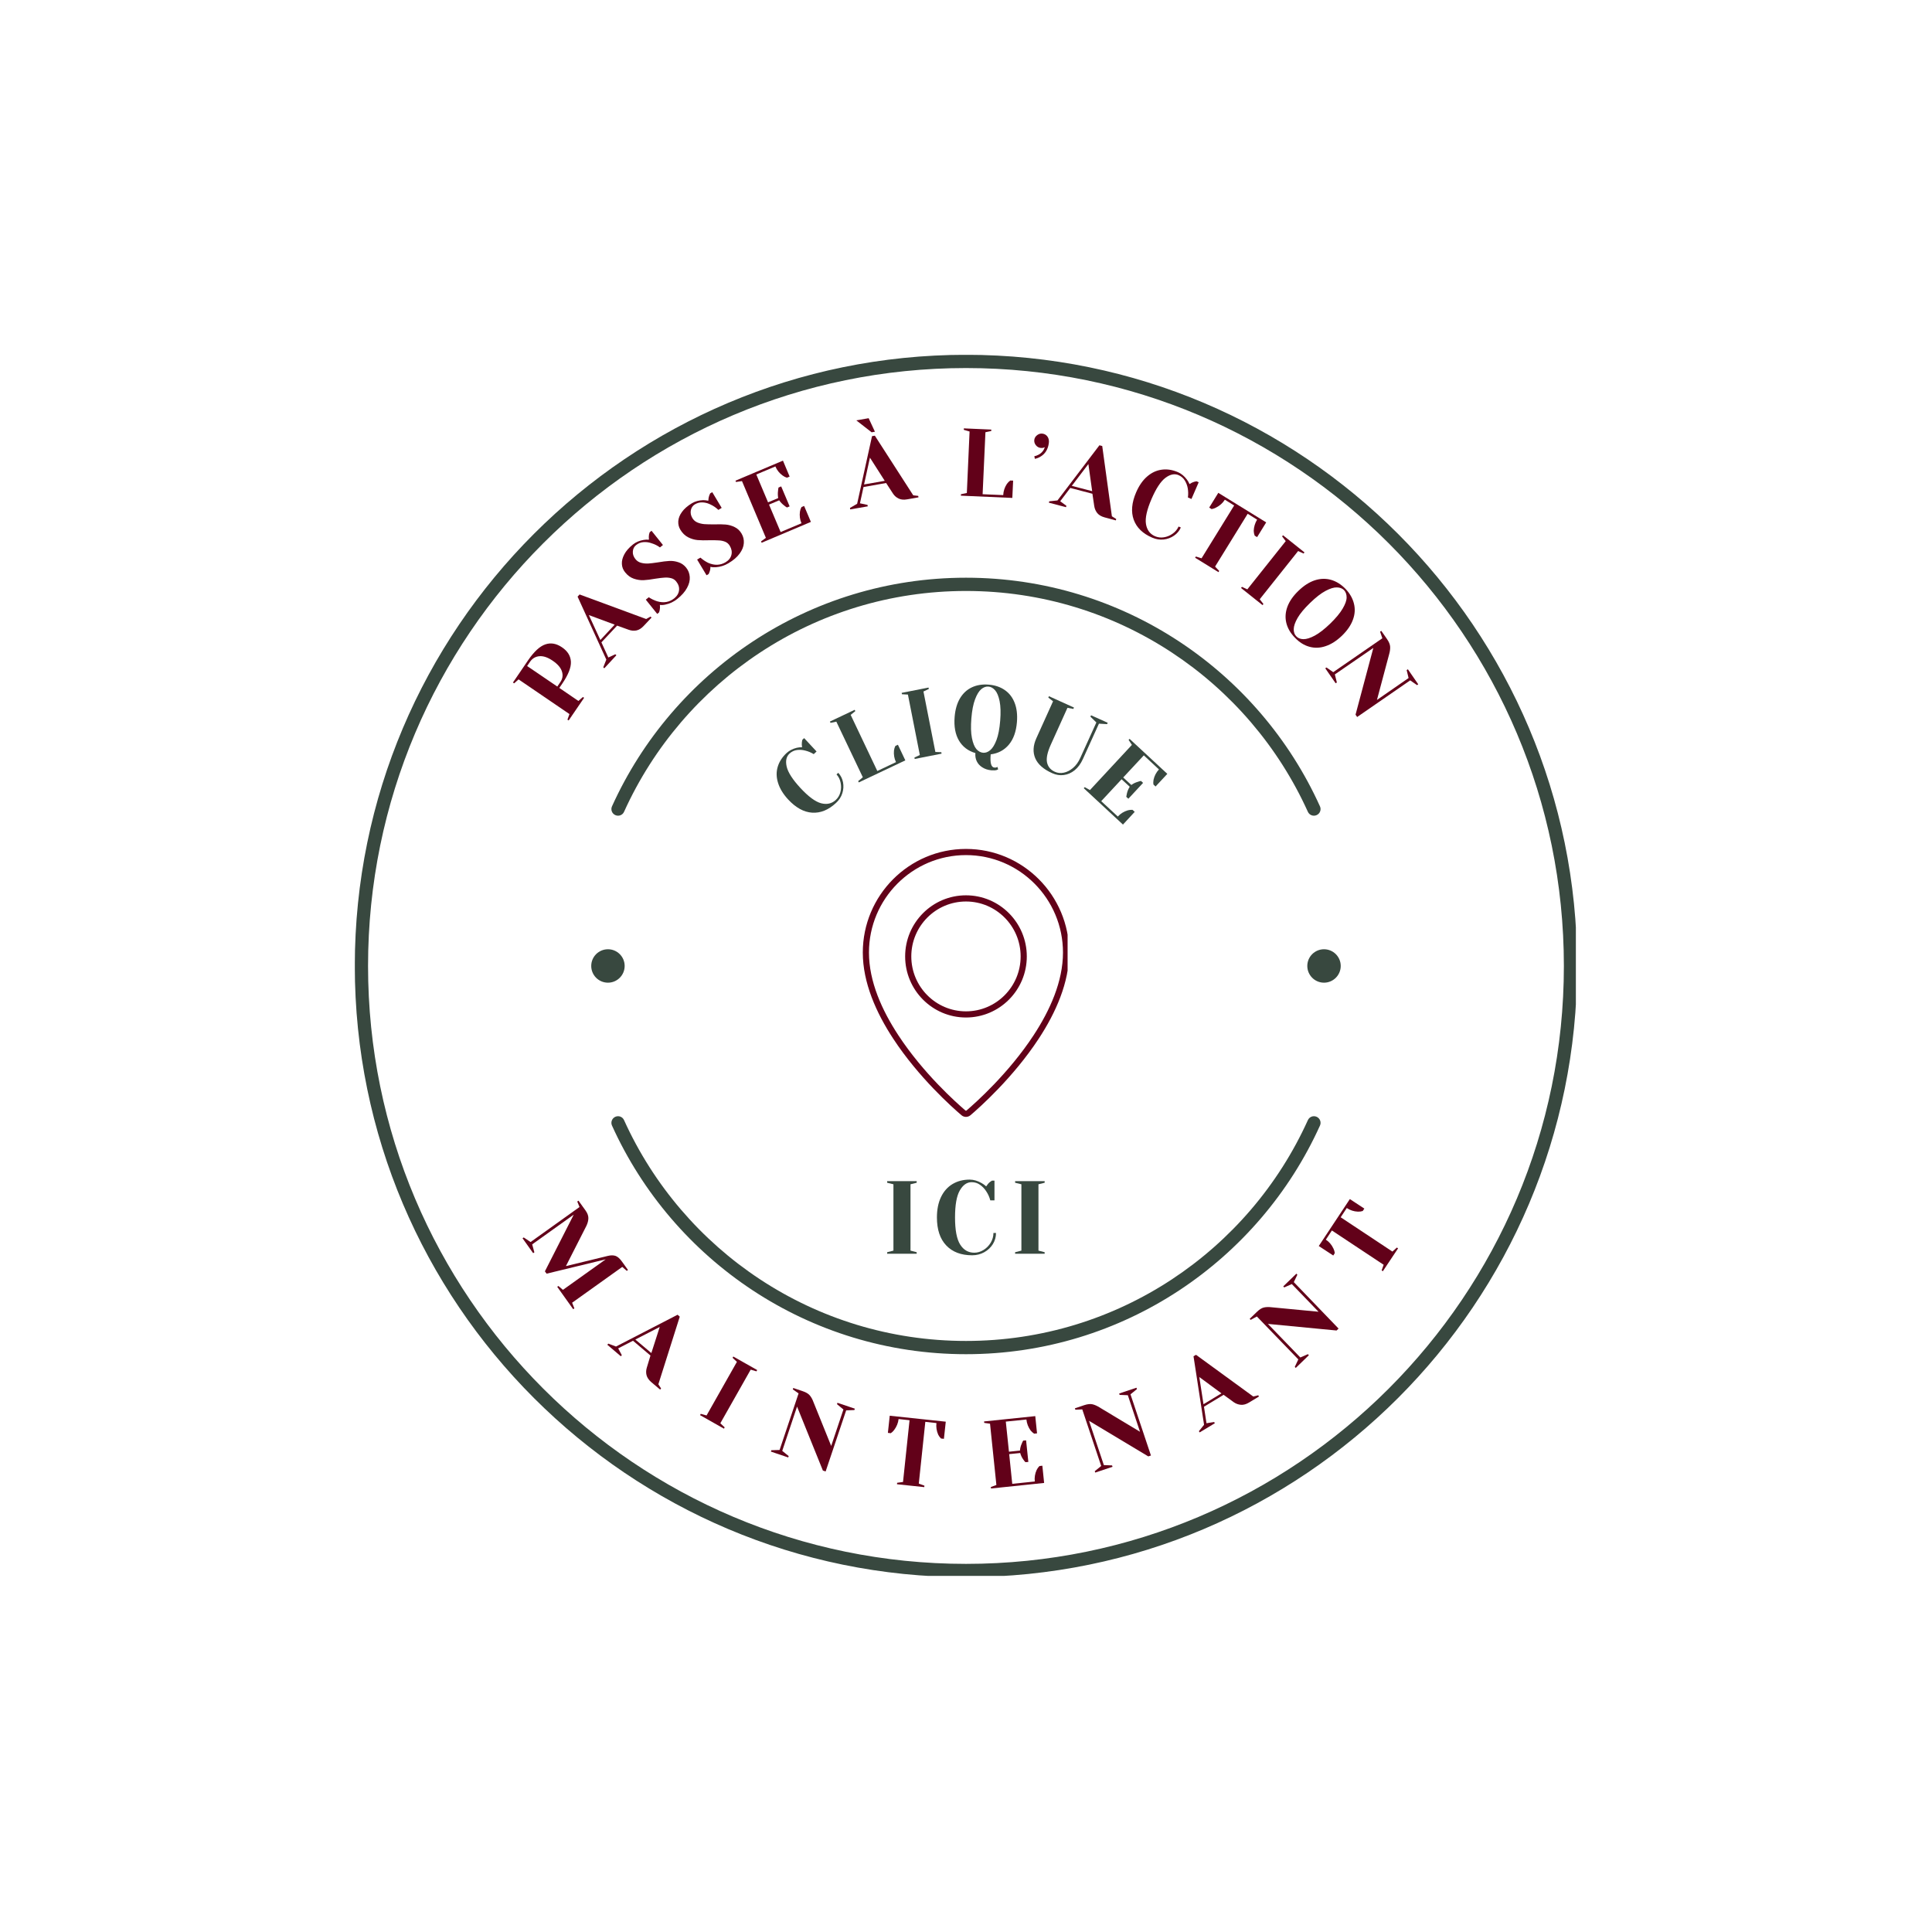 <svg version="1.0" preserveAspectRatio="xMidYMid meet" height="500" viewBox="0 0 375 375" zoomAndPan="magnify" width="500" xmlns:xlink="http://www.w3.org/1999/xlink" xmlns="http://www.w3.org/2000/svg"><defs><g></g><clipPath id="07725ae181"><path clip-rule="nonzero" d="M 68.875 68.875 L 305.875 68.875 L 305.875 305.875 L 68.875 305.875 Z M 68.875 68.875"></path></clipPath><clipPath id="5caed8875c"><path clip-rule="nonzero" d="M 167.469 164.734 L 207.219 164.734 L 207.219 217 L 167.469 217 Z M 167.469 164.734"></path></clipPath></defs><g clip-path="url(#07725ae181)"><path fill-rule="evenodd" fill-opacity="1" d="M 187.5 306.117 C 122.027 306.117 68.867 252.957 68.867 187.492 C 68.867 122.023 122.027 68.867 187.5 68.867 C 252.969 68.867 306.117 122.023 306.117 187.492 C 306.117 252.957 252.969 306.117 187.5 306.117 Z M 187.5 303.547 C 251.543 303.547 303.547 251.543 303.547 187.492 C 303.547 123.438 251.543 71.438 187.5 71.438 C 123.449 71.438 71.438 123.438 71.438 187.492 C 71.438 251.543 123.449 303.547 187.5 303.547 Z M 260.234 187.492 C 260.234 189.281 258.777 190.738 256.988 190.738 C 255.203 190.738 253.746 189.281 253.746 187.492 C 253.746 185.699 255.203 184.25 256.988 184.25 C 258.777 184.25 260.234 185.699 260.234 187.492 Z M 121.125 157.578 C 120.836 158.223 120.082 158.504 119.43 158.211 C 118.785 157.922 118.496 157.16 118.785 156.516 C 130.613 130.355 156.945 112.133 187.5 112.133 C 218.047 112.133 244.379 130.355 256.207 156.516 C 256.5 157.16 256.207 157.922 255.562 158.211 C 254.914 158.504 254.16 158.223 253.859 157.578 C 242.441 132.301 217.012 114.707 187.5 114.707 C 157.98 114.707 132.551 132.301 121.125 157.578 Z M 253.859 217.414 C 254.16 216.762 254.914 216.48 255.562 216.77 C 256.207 217.062 256.5 217.824 256.207 218.469 C 244.379 244.625 218.047 262.848 187.5 262.848 C 156.945 262.848 130.613 244.625 118.785 218.469 C 118.496 217.824 118.785 217.062 119.43 216.77 C 120.082 216.48 120.836 216.762 121.125 217.414 C 132.551 242.68 157.98 260.277 187.5 260.277 C 217.012 260.277 242.441 242.68 253.859 217.414 Z M 121.246 187.492 C 121.246 189.281 119.789 190.738 118.008 190.738 C 116.207 190.738 114.758 189.281 114.758 187.492 C 114.758 185.699 116.207 184.25 118.008 184.25 C 119.789 184.25 121.246 185.699 121.246 187.492 Z M 121.246 187.492" fill="#38483f"></path></g><g clip-path="url(#5caed8875c)"><path fill-rule="evenodd" fill-opacity="1" d="M 186.629 216.473 C 186.633 216.473 186.633 216.477 186.637 216.477 C 187.133 216.891 187.855 216.891 188.352 216.477 C 188.355 216.477 188.355 216.473 188.359 216.473 C 190.164 214.934 196.684 209.129 201.609 201.617 C 204.934 196.555 207.523 190.719 207.523 184.891 C 207.523 173.789 198.547 164.777 187.496 164.777 C 176.441 164.777 167.469 173.789 167.469 184.891 C 167.469 190.719 170.055 196.555 173.379 201.617 C 178.305 209.129 184.824 214.934 186.629 216.473 Z M 187.402 215.559 C 185.621 214.039 179.219 208.34 174.379 200.961 C 171.184 196.094 168.664 190.496 168.664 184.891 C 168.664 174.449 177.102 165.973 187.496 165.973 C 197.887 165.973 206.324 174.449 206.324 184.891 C 206.324 190.496 203.805 196.094 200.609 200.961 C 195.77 208.34 189.367 214.039 187.586 215.559 C 187.535 215.602 187.457 215.602 187.406 215.562 Z M 187.496 173.781 C 180.98 173.781 175.688 179.094 175.688 185.641 C 175.688 192.184 180.98 197.496 187.496 197.496 C 194.012 197.496 199.301 192.184 199.301 185.641 C 199.301 179.094 194.012 173.781 187.496 173.781 Z M 187.496 174.98 C 193.352 174.98 198.105 179.758 198.105 185.641 C 198.105 191.523 193.352 196.301 187.496 196.301 C 181.637 196.301 176.883 191.523 176.883 185.641 C 176.883 179.758 181.637 174.98 187.496 174.98 Z M 187.496 174.98" fill="#620119"></path></g><g fill-opacity="1" fill="#620119"><g transform="translate(109.844, 140.618)"><g><path d="M 0.297 -0.938 L 0.688 -2.016 L -9.188 -8.75 L -10.047 -7.984 L -10.281 -8.141 L -7.344 -12.453 C -6.176 -14.16 -5.055 -15.191 -3.984 -15.547 C -2.922 -15.91 -1.844 -15.719 -0.75 -14.969 C 0.344 -14.227 0.914 -13.297 0.969 -12.172 C 1.02 -11.055 0.461 -9.645 -0.703 -7.938 L -1.281 -7.094 L 2.422 -4.562 L 3.297 -5.328 L 3.531 -5.172 L 0.531 -0.781 Z M -1.094 -8.203 C -0.645 -8.848 -0.535 -9.535 -0.766 -10.266 C -0.992 -11.004 -1.586 -11.703 -2.547 -12.359 C -3.504 -13.016 -4.363 -13.312 -5.125 -13.25 C -5.895 -13.188 -6.504 -12.832 -6.953 -12.188 L -7.531 -11.344 L -1.672 -7.359 Z M -1.094 -8.203"></path></g></g></g><g fill-opacity="1" fill="#620119"><g transform="translate(117.546, 129.432)"><g><path d="M -0.453 0.094 L 0.141 -1.406 L -5.438 -13.625 L -5.047 -14.047 L 7.875 -9.281 L 8.719 -9.75 L 8.922 -9.562 L 7.391 -7.938 C 6.941 -7.457 6.473 -7.164 5.984 -7.062 C 5.492 -6.969 5 -7.008 4.5 -7.188 L 2.234 -8 L -0.812 -4.75 L 0.531 -1.812 L 1.891 -2.438 L 2.094 -2.25 L -0.25 0.281 Z M -1.016 -5.203 L 1.766 -8.188 L -3.25 -10.047 Z M -1.016 -5.203"></path></g></g></g><g fill-opacity="1" fill="#620119"><g transform="translate(126.99, 119.489)"><g><path d="M 4.469 -3.234 C 3.781 -2.68 3.008 -2.316 2.156 -2.141 C 1.781 -2.055 1.426 -2.035 1.094 -2.078 C 1.133 -1.742 1.125 -1.41 1.062 -1.078 C 0.988 -0.797 0.945 -0.645 0.938 -0.625 L 0.578 -0.328 L -1.641 -3.094 L -1.062 -3.562 C -0.539 -3.219 0 -2.957 0.562 -2.781 C 1.832 -2.406 2.941 -2.598 3.891 -3.359 C 4.441 -3.805 4.75 -4.328 4.812 -4.922 C 4.883 -5.516 4.695 -6.086 4.25 -6.641 C 3.988 -6.961 3.66 -7.172 3.266 -7.266 C 2.879 -7.367 2.461 -7.406 2.016 -7.375 C 1.578 -7.352 0.992 -7.285 0.266 -7.172 C -0.672 -7.004 -1.453 -6.906 -2.078 -6.875 C -2.711 -6.852 -3.348 -6.953 -3.984 -7.172 C -4.617 -7.391 -5.176 -7.801 -5.656 -8.406 C -6.039 -8.875 -6.25 -9.406 -6.281 -10 C -6.32 -10.602 -6.164 -11.234 -5.812 -11.891 C -5.469 -12.547 -4.906 -13.188 -4.125 -13.812 C -3.57 -14.258 -2.883 -14.551 -2.062 -14.688 C -1.75 -14.75 -1.406 -14.766 -1.031 -14.734 C -1.07 -15.117 -1.066 -15.453 -1.016 -15.734 C -0.941 -16.016 -0.898 -16.16 -0.891 -16.172 L -0.531 -16.469 L 1.688 -13.703 L 1.109 -13.234 C 0.609 -13.598 0.078 -13.863 -0.484 -14.031 C -1.004 -14.227 -1.531 -14.305 -2.062 -14.266 C -2.602 -14.234 -3.098 -14.035 -3.547 -13.672 C -3.922 -13.367 -4.125 -12.957 -4.156 -12.438 C -4.195 -11.926 -4.031 -11.438 -3.656 -10.969 C -3.363 -10.602 -2.992 -10.363 -2.547 -10.25 C -2.109 -10.133 -1.648 -10.086 -1.172 -10.109 C -0.703 -10.141 -0.086 -10.211 0.672 -10.328 C 1.578 -10.484 2.328 -10.578 2.922 -10.609 C 3.516 -10.641 4.102 -10.555 4.688 -10.359 C 5.281 -10.172 5.785 -9.816 6.203 -9.297 C 6.617 -8.773 6.848 -8.176 6.891 -7.5 C 6.941 -6.82 6.766 -6.113 6.359 -5.375 C 5.961 -4.633 5.332 -3.922 4.469 -3.234 Z M 4.469 -3.234"></path></g></g></g><g fill-opacity="1" fill="#620119"><g transform="translate(136.53, 111.923)"><g><path d="M 4.875 -2.609 C 4.113 -2.148 3.301 -1.891 2.438 -1.828 C 2.039 -1.797 1.68 -1.82 1.359 -1.906 C 1.367 -1.562 1.312 -1.227 1.188 -0.906 C 1.082 -0.656 1.023 -0.52 1.016 -0.5 L 0.609 -0.266 L -1.219 -3.312 L -0.578 -3.688 C -0.098 -3.27 0.406 -2.93 0.938 -2.672 C 2.156 -2.141 3.281 -2.18 4.312 -2.797 C 4.914 -3.16 5.289 -3.633 5.438 -4.219 C 5.582 -4.801 5.473 -5.395 5.109 -6 C 4.898 -6.352 4.609 -6.609 4.234 -6.766 C 3.859 -6.922 3.445 -7.008 3 -7.031 C 2.562 -7.062 1.969 -7.07 1.219 -7.062 C 0.289 -7.031 -0.488 -7.039 -1.125 -7.094 C -1.758 -7.156 -2.375 -7.336 -2.969 -7.641 C -3.57 -7.953 -4.07 -8.438 -4.469 -9.094 C -4.781 -9.613 -4.914 -10.172 -4.875 -10.766 C -4.832 -11.367 -4.594 -11.969 -4.156 -12.562 C -3.727 -13.164 -3.082 -13.727 -2.219 -14.25 C -1.602 -14.613 -0.879 -14.812 -0.047 -14.844 C 0.266 -14.844 0.598 -14.805 0.953 -14.734 C 0.973 -15.129 1.031 -15.457 1.125 -15.719 C 1.238 -15.988 1.301 -16.133 1.312 -16.156 L 1.719 -16.391 L 3.547 -13.344 L 2.906 -12.953 C 2.457 -13.379 1.969 -13.719 1.438 -13.969 C 0.938 -14.227 0.422 -14.375 -0.109 -14.406 C -0.648 -14.445 -1.164 -14.32 -1.656 -14.031 C -2.07 -13.781 -2.332 -13.398 -2.438 -12.891 C -2.539 -12.379 -2.441 -11.867 -2.141 -11.359 C -1.898 -10.961 -1.566 -10.676 -1.141 -10.5 C -0.723 -10.332 -0.281 -10.227 0.188 -10.188 C 0.664 -10.156 1.289 -10.141 2.062 -10.141 C 2.977 -10.172 3.734 -10.16 4.328 -10.109 C 4.922 -10.055 5.492 -9.895 6.047 -9.625 C 6.609 -9.363 7.062 -8.941 7.406 -8.359 C 7.75 -7.785 7.895 -7.16 7.844 -6.484 C 7.801 -5.816 7.531 -5.145 7.031 -4.469 C 6.539 -3.789 5.82 -3.172 4.875 -2.609 Z M 4.875 -2.609"></path></g></g></g><g fill-opacity="1" fill="#620119"><g transform="translate(146.971, 105.707)"><g><path d="M 0.75 -0.625 L 1.688 -1.312 L -2.953 -12.328 L -4.109 -12.156 L -4.219 -12.406 L 5 -16.297 L 6.297 -13.203 L 5.781 -12.984 C 5.488 -13.066 5.207 -13.207 4.938 -13.406 C 4.301 -13.863 3.832 -14.453 3.531 -15.172 L -0.172 -13.609 L 2.109 -8.203 L 4.078 -9.031 C 3.992 -9.508 3.984 -9.977 4.047 -10.438 C 4.055 -10.645 4.086 -10.859 4.141 -11.078 L 4.656 -11.297 L 6.297 -7.422 L 5.781 -7.203 C 5.582 -7.316 5.406 -7.441 5.25 -7.578 C 4.875 -7.859 4.547 -8.195 4.266 -8.594 L 2.297 -7.766 L 4.547 -2.438 L 8.594 -4.141 C 8.289 -4.859 8.191 -5.609 8.297 -6.391 C 8.348 -6.711 8.445 -7.008 8.594 -7.281 L 9.109 -7.5 L 10.422 -4.406 L 0.859 -0.359 Z M 0.75 -0.625"></path></g></g></g><g fill-opacity="1" fill="#620119"><g transform="translate(159.276, 100.788)"><g></g></g></g><g fill-opacity="1" fill="#620119"><g transform="translate(165.401, 98.814)"><g><path d="M -0.422 -0.219 L 0.969 -1.031 L 3.859 -14.156 L 4.406 -14.25 L 11.859 -2.672 L 12.828 -2.562 L 12.875 -2.281 L 10.672 -1.891 C 10.023 -1.773 9.473 -1.828 9.016 -2.047 C 8.566 -2.266 8.203 -2.586 7.922 -3.016 L 6.594 -5.062 L 2.203 -4.281 L 1.516 -1.125 L 2.984 -0.812 L 3.031 -0.531 L -0.375 0.062 Z M 2.312 -4.781 L 6.328 -5.484 L 3.453 -9.984 Z M 3.781 -14.906 L 0.812 -17.219 L 3.203 -17.641 L 4.422 -15.016 Z M 3.781 -14.906"></path></g></g></g><g fill-opacity="1" fill="#620119"><g transform="translate(179.118, 96.663)"><g></g></g></g><g fill-opacity="1" fill="#620119"><g transform="translate(185.569, 96.162)"><g><path d="M 0.953 -0.234 L 2.094 -0.469 L 2.625 -12.406 L 1.5 -12.734 L 1.516 -13.016 L 6.844 -12.781 L 6.828 -12.5 L 5.703 -12.266 L 5.156 -0.234 L 9.156 -0.062 C 9.195 -0.844 9.43 -1.562 9.859 -2.219 C 10.047 -2.488 10.266 -2.711 10.516 -2.891 L 11.078 -2.875 L 10.922 0.484 L 0.938 0.047 Z M 0.953 -0.234"></path></g></g></g><g fill-opacity="1" fill="#620119"><g transform="translate(198.182, 96.965)"><g><path d="M 2.578 -8.406 C 2.848 -8.457 3.129 -8.562 3.422 -8.719 C 4.004 -9.031 4.406 -9.516 4.625 -10.172 L 4.375 -10.062 C 4.195 -10.008 3.992 -10 3.766 -10.031 C 3.398 -10.082 3.098 -10.266 2.859 -10.578 C 2.617 -10.898 2.523 -11.242 2.578 -11.609 C 2.629 -11.973 2.816 -12.273 3.141 -12.516 C 3.461 -12.754 3.805 -12.848 4.172 -12.797 C 4.598 -12.734 4.926 -12.531 5.156 -12.188 C 5.383 -11.844 5.461 -11.422 5.391 -10.922 C 5.223 -9.773 4.723 -8.938 3.891 -8.406 C 3.535 -8.164 3.133 -8 2.688 -7.906 Z M 2.578 -8.406"></path></g></g></g><g fill-opacity="1" fill="#620119"><g transform="translate(203.942, 97.664)"><g><path d="M -0.281 -0.359 L 1.312 -0.531 L 9.453 -11.234 L 10 -11.094 L 11.875 2.547 L 12.719 3.078 L 12.641 3.344 L 10.484 2.766 C 9.848 2.598 9.367 2.32 9.047 1.938 C 8.734 1.551 8.535 1.098 8.453 0.578 L 8.094 -1.828 L 3.797 -2.953 L 1.844 -0.375 L 3.047 0.516 L 2.969 0.781 L -0.359 -0.094 Z M 4.094 -3.359 L 8.047 -2.328 L 7.312 -7.594 Z M 4.094 -3.359"></path></g></g></g><g fill-opacity="1" fill="#620119"><g transform="translate(217.151, 101.245)"><g><path d="M 6.484 3.109 C 4.66 2.328 3.469 1.172 2.906 -0.359 C 2.352 -1.898 2.508 -3.676 3.375 -5.688 C 3.938 -6.988 4.645 -8.008 5.5 -8.75 C 6.363 -9.5 7.305 -9.941 8.328 -10.078 C 9.359 -10.223 10.414 -10.062 11.5 -9.594 C 12.145 -9.312 12.719 -8.836 13.219 -8.172 C 13.414 -7.922 13.586 -7.625 13.734 -7.281 C 14.047 -7.5 14.352 -7.648 14.656 -7.734 C 14.914 -7.797 15.062 -7.828 15.094 -7.828 L 15.516 -7.641 L 14.109 -4.391 L 13.422 -4.688 C 13.504 -5.301 13.492 -5.895 13.391 -6.469 C 13.297 -7.008 13.109 -7.508 12.828 -7.969 C 12.547 -8.438 12.145 -8.785 11.625 -9.016 C 10.844 -9.359 9.988 -9.188 9.062 -8.5 C 8.145 -7.812 7.242 -6.441 6.359 -4.391 C 5.453 -2.297 5.094 -0.676 5.281 0.469 C 5.469 1.613 6.047 2.398 7.016 2.828 C 7.566 3.066 8.145 3.141 8.75 3.047 C 9.363 2.953 9.93 2.719 10.453 2.344 C 10.984 1.969 11.367 1.504 11.609 0.953 L 12.047 1.141 C 11.766 1.785 11.328 2.312 10.734 2.719 C 10.141 3.133 9.469 3.383 8.719 3.469 C 7.969 3.551 7.223 3.43 6.484 3.109 Z M 6.484 3.109"></path></g></g></g><g fill-opacity="1" fill="#620119"><g transform="translate(229.191, 106.536)"><g><path d="M 2.922 1.484 L 4.031 1.828 L 10.359 -8.422 L 8.547 -9.547 C 8.148 -8.898 7.582 -8.391 6.844 -8.016 C 6.551 -7.867 6.266 -7.77 5.984 -7.719 L 5.516 -8.016 L 7.281 -10.875 L 16.578 -5.141 L 14.812 -2.281 L 14.344 -2.562 C 14.227 -2.863 14.164 -3.176 14.156 -3.5 C 14.188 -4.281 14.406 -5.004 14.812 -5.672 L 12.984 -6.812 L 6.656 3.438 L 7.453 4.281 L 7.312 4.516 L 2.781 1.719 Z M 2.922 1.484"></path></g></g></g><g fill-opacity="1" fill="#620119"><g transform="translate(240.153, 113.549)"><g><path d="M 0.734 0.578 L 0.906 0.359 L 1.953 0.844 L 9.406 -8.516 L 8.703 -9.438 L 8.875 -9.656 L 13.047 -6.328 L 12.875 -6.109 L 11.812 -6.594 L 4.359 2.766 L 5.078 3.688 L 4.906 3.906 Z M 0.734 0.578"></path></g></g></g><g fill-opacity="1" fill="#620119"><g transform="translate(246.738, 118.609)"><g><path d="M 4.609 5.172 C 3.754 4.297 3.195 3.344 2.938 2.312 C 2.688 1.281 2.754 0.234 3.141 -0.828 C 3.535 -1.898 4.254 -2.938 5.297 -3.938 C 6.328 -4.938 7.379 -5.613 8.453 -5.969 C 9.535 -6.32 10.586 -6.352 11.609 -6.062 C 12.629 -5.77 13.566 -5.188 14.422 -4.312 C 15.266 -3.426 15.812 -2.469 16.062 -1.438 C 16.32 -0.414 16.254 0.625 15.859 1.688 C 15.473 2.75 14.766 3.781 13.734 4.781 C 12.691 5.781 11.629 6.457 10.547 6.812 C 9.473 7.176 8.426 7.211 7.406 6.922 C 6.383 6.641 5.453 6.055 4.609 5.172 Z M 4.875 4.906 C 5.207 5.258 5.664 5.441 6.25 5.453 C 6.844 5.461 7.578 5.234 8.453 4.766 C 9.328 4.297 10.328 3.52 11.453 2.438 C 12.566 1.352 13.375 0.379 13.875 -0.484 C 14.383 -1.348 14.641 -2.07 14.641 -2.656 C 14.641 -3.238 14.473 -3.707 14.141 -4.062 C 13.797 -4.406 13.332 -4.582 12.75 -4.594 C 12.176 -4.613 11.445 -4.391 10.562 -3.922 C 9.676 -3.453 8.676 -2.676 7.562 -1.594 C 6.438 -0.508 5.625 0.461 5.125 1.328 C 4.633 2.191 4.383 2.914 4.375 3.5 C 4.363 4.094 4.531 4.562 4.875 4.906 Z M 4.875 4.906"></path></g></g></g><g fill-opacity="1" fill="#620119"><g transform="translate(256.922, 129.248)"><g><path d="M 9.641 -3.484 L 2.172 1.656 L 2.562 3.219 L 2.328 3.375 L 0.312 0.469 L 0.547 0.312 L 1.859 1.219 L 11.391 -5.359 L 10.953 -6.641 L 11.188 -6.797 L 12.297 -5.203 C 12.68 -4.648 12.883 -4.156 12.906 -3.719 C 12.926 -3.281 12.863 -2.805 12.719 -2.297 L 10.344 6.609 L 16.484 2.359 L 16.109 0.812 L 16.344 0.656 L 18.359 3.578 L 18.125 3.734 L 16.797 2.812 L 6.5 9.922 L 6.188 9.469 Z M 9.641 -3.484"></path></g></g></g><g fill-opacity="1" fill="#620119"><g transform="translate(101.094, 239.891)"><g><path d="M 10.266 -4.125 L 2.203 1.641 L 2.625 3.188 L 2.391 3.344 L 0.328 0.453 L 0.562 0.297 L 1.891 1.188 L 11.391 -5.609 L 10.953 -6.672 L 11.188 -6.844 L 12.547 -4.953 C 12.922 -4.43 13.109 -3.938 13.109 -3.469 C 13.109 -3 12.984 -2.5 12.734 -1.969 L 8.75 5.859 L 16.906 3.875 C 17.469 3.738 17.957 3.738 18.375 3.875 C 18.789 4.02 19.219 4.398 19.656 5.016 L 20.797 6.609 L 20.562 6.781 L 19.688 6.016 L 9.953 12.969 L 10.391 14.062 L 10.156 14.219 L 7.062 9.875 L 7.297 9.719 L 8.172 10.469 L 16.469 4.547 L 5 7.328 L 4.672 6.875 Z M 10.266 -4.125"></path></g></g></g><g fill-opacity="1" fill="#620119"><g transform="translate(118.161, 261.267)"><g><path d="M -0.094 -0.469 L 1.406 0.094 L 13.359 -6.078 L 13.781 -5.703 L 9.625 7.422 L 10.156 8.234 L 9.969 8.453 L 8.266 7.016 C 7.766 6.586 7.453 6.129 7.328 5.641 C 7.211 5.16 7.234 4.672 7.391 4.172 L 8.094 1.844 L 4.703 -1.031 L 1.828 0.453 L 2.531 1.766 L 2.344 1.984 L -0.281 -0.25 Z M 5.156 -1.266 L 8.266 1.359 L 9.891 -3.703 Z M 5.156 -1.266"></path></g></g></g><g fill-opacity="1" fill="#620119"><g transform="translate(135.066, 274.208)"><g><path d="M 0.812 0.469 L 0.953 0.219 L 2.078 0.531 L 7.969 -9.875 L 7.125 -10.656 L 7.266 -10.906 L 11.906 -8.281 L 11.766 -8.031 L 10.641 -8.359 L 4.75 2.047 L 5.594 2.844 L 5.453 3.094 Z M 0.812 0.469"></path></g></g></g><g fill-opacity="1" fill="#620119"><g transform="translate(149.099, 281.58)"><g><path d="M 5.609 -8.562 L 2.734 0.031 L 3.984 1.047 L 3.891 1.312 L 0.531 0.172 L 0.625 -0.094 L 2.219 -0.141 L 5.906 -11.125 L 4.781 -11.906 L 4.875 -12.172 L 6.719 -11.547 C 7.352 -11.336 7.812 -11.062 8.094 -10.719 C 8.375 -10.375 8.602 -9.957 8.781 -9.469 L 12.234 -0.922 L 14.609 -8 L 13.359 -9.031 L 13.453 -9.297 L 16.828 -8.156 L 16.734 -7.891 L 15.141 -7.828 L 11.156 4.031 L 10.625 3.859 Z M 5.609 -8.562"></path></g></g></g><g fill-opacity="1" fill="#620119"><g transform="translate(170.854, 287.745)"><g><path d="M 3.281 0.062 L 4.422 -0.094 L 5.688 -12.078 L 3.562 -12.312 C 3.477 -11.551 3.191 -10.844 2.703 -10.188 C 2.504 -9.926 2.285 -9.719 2.047 -9.562 L 1.484 -9.625 L 1.844 -12.953 L 12.719 -11.797 L 12.359 -8.469 L 11.797 -8.531 C 11.578 -8.738 11.395 -8.988 11.25 -9.281 C 10.938 -10 10.82 -10.75 10.906 -11.531 L 8.75 -11.766 L 7.484 0.219 L 8.578 0.625 L 8.547 0.906 L 3.25 0.344 Z M 3.281 0.062"></path></g></g></g><g fill-opacity="1" fill="#620119"><g transform="translate(191.414, 289.01)"><g><path d="M 0.906 -0.375 L 1.984 -0.781 L 0.75 -12.672 L -0.375 -12.828 L -0.406 -13.109 L 9.531 -14.141 L 9.875 -10.797 L 9.312 -10.734 C 9.062 -10.898 8.832 -11.109 8.625 -11.359 C 8.164 -11.992 7.895 -12.703 7.812 -13.484 L 3.812 -13.078 L 4.422 -7.234 L 6.562 -7.453 C 6.594 -7.922 6.707 -8.367 6.906 -8.797 C 6.977 -8.992 7.07 -9.191 7.188 -9.391 L 7.75 -9.438 L 8.188 -5.25 L 7.625 -5.203 C 7.469 -5.359 7.332 -5.523 7.219 -5.703 C 6.938 -6.086 6.734 -6.516 6.609 -6.984 L 4.469 -6.766 L 5.062 -1 L 9.438 -1.453 C 9.352 -2.223 9.473 -2.969 9.797 -3.688 C 9.941 -3.988 10.125 -4.242 10.344 -4.453 L 10.906 -4.516 L 11.25 -1.172 L 0.938 -0.094 Z M 0.906 -0.375"></path></g></g></g><g fill-opacity="1" fill="#620119"><g transform="translate(212.053, 285.998)"><g><path d="M -0.672 -10.219 L 2.203 -1.625 L 3.797 -1.562 L 3.891 -1.297 L 0.531 -0.172 L 0.438 -0.438 L 1.688 -1.453 L -1.984 -12.438 L -3.328 -12.375 L -3.422 -12.641 L -1.578 -13.266 C -0.941 -13.473 -0.41 -13.523 0.016 -13.422 C 0.441 -13.316 0.879 -13.125 1.328 -12.844 L 9.219 -8.094 L 6.859 -15.188 L 5.266 -15.25 L 5.172 -15.516 L 8.531 -16.641 L 8.625 -16.375 L 7.375 -15.359 L 11.344 -3.484 L 10.828 -3.312 Z M -0.672 -10.219"></path></g></g></g><g fill-opacity="1" fill="#620119"><g transform="translate(233.176, 277.842)"><g><path d="M -0.469 -0.047 L 0.531 -1.297 L -1.516 -14.594 L -1.031 -14.875 L 10.078 -6.781 L 11.047 -7.016 L 11.188 -6.781 L 9.281 -5.625 C 8.719 -5.281 8.188 -5.129 7.688 -5.172 C 7.188 -5.211 6.723 -5.379 6.297 -5.672 L 4.328 -7.109 L 0.516 -4.797 L 1 -1.594 L 2.484 -1.828 L 2.625 -1.594 L -0.328 0.188 Z M 0.422 -5.281 L 3.906 -7.391 L -0.391 -10.562 Z M 0.422 -5.281"></path></g></g></g><g fill-opacity="1" fill="#620119"><g transform="translate(251.097, 265.906)"><g><path d="M -5 -8.938 L 1.297 -2.422 L 2.766 -3.062 L 2.953 -2.859 L 0.406 -0.391 L 0.219 -0.594 L 0.906 -2.047 L -7.141 -10.375 L -8.344 -9.719 L -8.531 -9.922 L -7.125 -11.281 C -6.645 -11.75 -6.191 -12.031 -5.766 -12.125 C -5.336 -12.219 -4.863 -12.234 -4.344 -12.172 L 4.828 -11.297 L -0.359 -16.672 L -1.828 -16.016 L -2.016 -16.219 L 0.531 -18.688 L 0.719 -18.484 L 0.031 -17.047 L 8.719 -8.031 L 8.328 -7.656 Z M -5 -8.938"></path></g></g></g><g fill-opacity="1" fill="#620119"><g transform="translate(266.614, 249.461)"><g><path d="M 1.562 -2.875 L 1.953 -3.969 L -8.094 -10.625 L -9.266 -8.844 C -8.629 -8.426 -8.141 -7.852 -7.797 -7.125 C -7.648 -6.82 -7.562 -6.523 -7.531 -6.234 L -7.828 -5.766 L -10.641 -7.609 L -4.609 -16.719 L -1.797 -14.875 L -2.109 -14.406 C -2.391 -14.312 -2.703 -14.27 -3.047 -14.281 C -3.828 -14.312 -4.547 -14.547 -5.203 -14.984 L -6.391 -13.188 L 3.656 -6.531 L 4.516 -7.312 L 4.75 -7.156 L 1.797 -2.719 Z M 1.562 -2.875"></path></g></g></g><g fill-opacity="1" fill="#38483f"><g transform="translate(171.196, 243.352)"><g><path d="M 1 0 L 1 -0.297 L 2.219 -0.609 L 2.219 -13.484 L 1 -13.781 L 1 -14.094 L 6.734 -14.094 L 6.734 -13.781 L 5.531 -13.484 L 5.531 -0.609 L 6.734 -0.297 L 6.734 0 Z M 1 0"></path></g></g></g><g fill-opacity="1" fill="#38483f"><g transform="translate(180.95, 243.352)"><g><path d="M 7.75 0.297 C 5.602 0.297 3.926 -0.336 2.719 -1.609 C 1.508 -2.879 0.906 -4.691 0.906 -7.047 C 0.906 -8.586 1.172 -9.91 1.703 -11.016 C 2.234 -12.117 2.977 -12.957 3.938 -13.531 C 4.895 -14.102 6.004 -14.391 7.266 -14.391 C 8.023 -14.391 8.797 -14.164 9.578 -13.719 C 9.867 -13.562 10.164 -13.348 10.469 -13.078 C 10.695 -13.43 10.93 -13.707 11.172 -13.906 C 11.41 -14.082 11.547 -14.176 11.578 -14.188 L 12.078 -14.188 L 12.078 -10.359 L 11.266 -10.359 C 11.098 -11.004 10.836 -11.586 10.484 -12.109 C 10.16 -12.617 9.758 -13.039 9.281 -13.375 C 8.812 -13.719 8.266 -13.891 7.641 -13.891 C 6.723 -13.891 5.957 -13.352 5.344 -12.281 C 4.727 -11.207 4.422 -9.461 4.422 -7.047 C 4.422 -4.586 4.754 -2.832 5.422 -1.781 C 6.086 -0.727 7 -0.203 8.156 -0.203 C 8.781 -0.203 9.379 -0.379 9.953 -0.734 C 10.523 -1.086 10.988 -1.555 11.344 -2.141 C 11.695 -2.734 11.875 -3.363 11.875 -4.031 L 12.375 -4.031 C 12.375 -3.258 12.172 -2.539 11.766 -1.875 C 11.359 -1.219 10.801 -0.691 10.094 -0.297 C 9.383 0.098 8.602 0.297 7.75 0.297 Z M 7.75 0.297"></path></g></g></g><g fill-opacity="1" fill="#38483f"><g transform="translate(196.033, 243.352)"><g><path d="M 1 0 L 1 -0.297 L 2.219 -0.609 L 2.219 -13.484 L 1 -13.781 L 1 -14.094 L 6.734 -14.094 L 6.734 -13.781 L 5.531 -13.484 L 5.531 -0.609 L 6.734 -0.297 L 6.734 0 Z M 1 0"></path></g></g></g><g fill-opacity="1" fill="#38483f"><g transform="translate(156.805, 160.55)"><g><path d="M 5.453 -4.688 C 3.992 -3.332 2.453 -2.707 0.828 -2.812 C -0.785 -2.914 -2.336 -3.77 -3.828 -5.375 C -4.797 -6.426 -5.445 -7.492 -5.781 -8.578 C -6.125 -9.66 -6.148 -10.695 -5.859 -11.688 C -5.566 -12.688 -4.988 -13.586 -4.125 -14.391 C -3.602 -14.867 -2.945 -15.207 -2.156 -15.406 C -1.832 -15.477 -1.488 -15.516 -1.125 -15.516 C -1.188 -15.891 -1.195 -16.223 -1.156 -16.516 C -1.102 -16.797 -1.07 -16.945 -1.062 -16.969 L -0.719 -17.281 L 1.688 -14.688 L 1.141 -14.172 C 0.617 -14.492 0.07 -14.723 -0.5 -14.859 C -1.039 -15.004 -1.582 -15.039 -2.125 -14.969 C -2.664 -14.895 -3.145 -14.664 -3.562 -14.281 C -4.188 -13.695 -4.367 -12.848 -4.109 -11.734 C -3.848 -10.617 -2.957 -9.238 -1.438 -7.594 C 0.113 -5.926 1.445 -4.941 2.562 -4.641 C 3.688 -4.348 4.641 -4.562 5.422 -5.281 C 5.859 -5.688 6.156 -6.188 6.312 -6.781 C 6.477 -7.375 6.492 -7.988 6.359 -8.625 C 6.234 -9.258 5.969 -9.797 5.562 -10.234 L 5.906 -10.547 C 6.383 -10.023 6.691 -9.41 6.828 -8.703 C 6.961 -8.004 6.914 -7.297 6.688 -6.578 C 6.457 -5.859 6.047 -5.227 5.453 -4.688 Z M 5.453 -4.688"></path></g></g></g><g fill-opacity="1" fill="#38483f"><g transform="translate(165.848, 152.274)"><g><path d="M 0.719 -0.656 L 1.625 -1.406 L -3.516 -12.203 L -4.641 -11.969 L -4.766 -12.219 L 0.047 -14.5 L 0.172 -14.25 L -0.734 -13.516 L 4.438 -2.625 L 8.062 -4.344 C 7.727 -5.051 7.598 -5.801 7.672 -6.594 C 7.711 -6.914 7.801 -7.211 7.938 -7.484 L 8.438 -7.719 L 9.875 -4.688 L 0.844 -0.406 Z M 0.719 -0.656"></path></g></g></g><g fill-opacity="1" fill="#38483f"><g transform="translate(176.617, 147.502)"><g><path d="M 0.922 -0.188 L 0.875 -0.469 L 1.922 -0.953 L -0.391 -12.688 L -1.547 -12.75 L -1.609 -13.016 L 3.609 -14.047 L 3.672 -13.781 L 2.625 -13.281 L 4.938 -1.547 L 6.094 -1.5 L 6.141 -1.219 Z M 0.922 -0.188"></path></g></g></g><g fill-opacity="1" fill="#38483f"><g transform="translate(183.917, 145.64)"><g><path d="M 8.5 3.875 C 7.832 3.812 7.254 3.625 6.766 3.312 C 6.273 3.008 5.91 2.613 5.672 2.125 C 5.441 1.645 5.352 1.113 5.406 0.531 C 3.988 0.113 2.926 -0.691 2.219 -1.891 C 1.508 -3.098 1.227 -4.625 1.375 -6.469 C 1.488 -7.895 1.832 -9.098 2.406 -10.078 C 2.988 -11.055 3.754 -11.77 4.703 -12.219 C 5.66 -12.676 6.754 -12.852 7.984 -12.75 C 9.191 -12.656 10.234 -12.305 11.109 -11.703 C 11.984 -11.098 12.625 -10.266 13.031 -9.203 C 13.438 -8.148 13.582 -6.91 13.469 -5.484 C 13.32 -3.641 12.801 -2.18 11.906 -1.109 C 11.008 -0.035 9.832 0.594 8.375 0.781 C 8.227 2.445 8.469 3.301 9.094 3.344 C 9.27 3.363 9.41 3.348 9.516 3.297 C 9.535 3.297 9.586 3.266 9.672 3.203 L 9.828 3.688 C 9.773 3.727 9.672 3.773 9.516 3.828 C 9.285 3.891 8.945 3.906 8.5 3.875 Z M 6.906 0.469 C 7.375 0.508 7.832 0.344 8.281 -0.031 C 8.738 -0.414 9.145 -1.07 9.5 -2 C 9.852 -2.938 10.094 -4.188 10.219 -5.75 C 10.344 -7.289 10.305 -8.551 10.109 -9.531 C 9.91 -10.508 9.617 -11.219 9.234 -11.656 C 8.848 -12.094 8.422 -12.332 7.953 -12.375 C 7.461 -12.414 6.992 -12.25 6.547 -11.875 C 6.098 -11.5 5.695 -10.844 5.344 -9.906 C 4.988 -8.977 4.75 -7.742 4.625 -6.203 C 4.5 -4.641 4.535 -3.367 4.734 -2.391 C 4.93 -1.41 5.219 -0.695 5.594 -0.25 C 5.977 0.188 6.414 0.426 6.906 0.469 Z M 6.906 0.469"></path></g></g></g><g fill-opacity="1" fill="#38483f"><g transform="translate(197.616, 146.79)"><g><path d="M 6.609 3.281 C 4.93 2.531 3.836 1.566 3.328 0.391 C 2.828 -0.785 2.898 -2.086 3.547 -3.516 L 6.781 -10.672 L 5.859 -11.391 L 5.984 -11.656 L 10.844 -9.453 L 10.719 -9.188 L 9.578 -9.406 L 6.344 -2.25 C 5.688 -0.789 5.441 0.352 5.609 1.188 C 5.785 2.031 6.297 2.641 7.141 3.016 C 7.66 3.254 8.234 3.312 8.859 3.188 C 9.484 3.062 10.082 2.754 10.656 2.266 C 11.227 1.785 11.695 1.141 12.062 0.328 L 15.188 -6.562 L 14.031 -7.688 L 14.156 -7.953 L 17.391 -6.5 L 17.266 -6.234 L 15.688 -6.328 L 12.562 0.562 C 12.145 1.477 11.613 2.195 10.969 2.719 C 10.32 3.238 9.617 3.547 8.859 3.641 C 8.109 3.742 7.359 3.625 6.609 3.281 Z M 6.609 3.281"></path></g></g></g><g fill-opacity="1" fill="#38483f"><g transform="translate(209.67, 152.347)"><g><path d="M 0.875 0.438 L 1.891 1 L 10.031 -7.766 L 9.391 -8.734 L 9.578 -8.938 L 16.906 -2.141 L 14.625 0.312 L 14.219 -0.062 C 14.164 -0.363 14.172 -0.676 14.234 -1 C 14.398 -1.758 14.75 -2.426 15.281 -3 L 12.344 -5.734 L 8.344 -1.438 L 9.922 0.016 C 10.305 -0.266 10.723 -0.469 11.172 -0.594 C 11.379 -0.676 11.586 -0.734 11.797 -0.766 L 12.203 -0.391 L 9.344 2.688 L 8.938 2.312 C 8.969 2.094 9.008 1.879 9.062 1.672 C 9.164 1.211 9.348 0.773 9.609 0.359 L 8.031 -1.094 L 4.078 3.156 L 7.297 6.141 C 7.828 5.566 8.473 5.164 9.234 4.938 C 9.547 4.852 9.852 4.82 10.156 4.844 L 10.578 5.234 L 8.297 7.703 L 0.688 0.641 Z M 0.875 0.438"></path></g></g></g></svg>